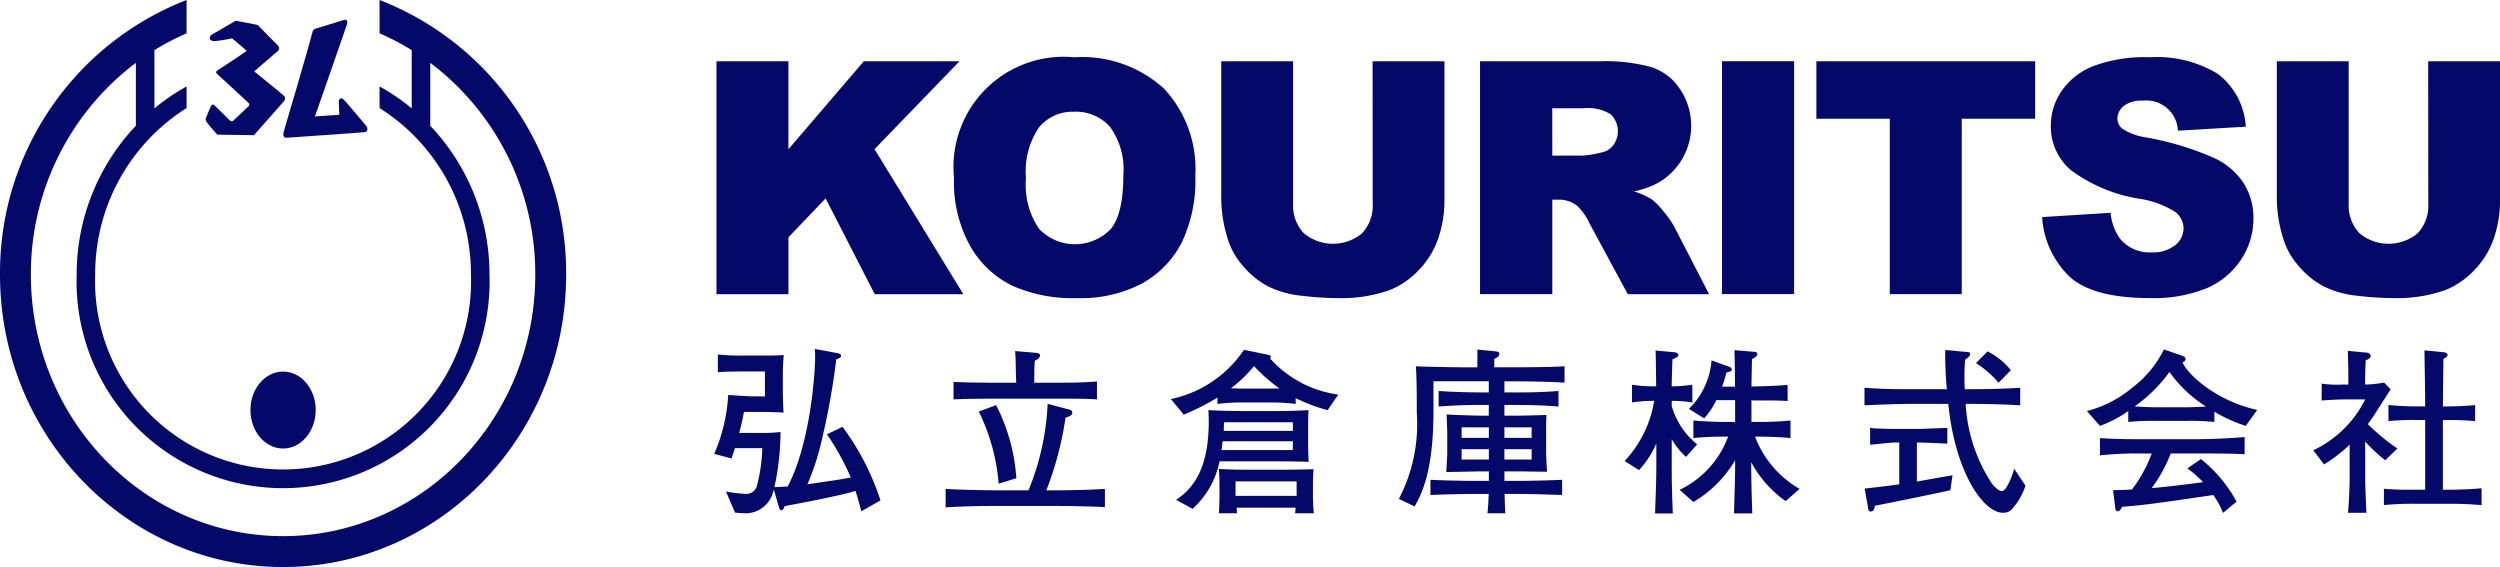 <svg xmlns="http://www.w3.org/2000/svg" width="187.887" height="42.613" viewBox="0 0 187.887 42.613">
  <g id="グループ_38939" data-name="グループ 38939" transform="translate(-721 -6680)">
    <g id="グループ_38942" data-name="グループ 38942" transform="translate(721 6680)">
      <path id="パス_115969" data-name="パス 115969" d="M349.943,365.374v2.506a18.726,18.726,0,0,1,2.417,1.263v4.376a15.534,15.534,0,0,0-2.417-1.649v1.625a14.732,14.732,0,0,1,6.868,12.529,14.129,14.129,0,1,1-28.24,0,14.73,14.73,0,0,1,6.868-12.529v-1.625a15.6,15.6,0,0,0-2.417,1.649v-4.376a18.609,18.609,0,0,1,2.417-1.262v-2.506a21.974,21.974,0,0,0-14.021,20.649c0,12.111,9.543,21.965,21.273,21.965s21.274-9.854,21.274-21.965A21.974,21.974,0,0,0,349.943,365.374Zm-7.253,40.293c-10.45,0-18.952-8.812-18.952-19.644a19.838,19.838,0,0,1,7.891-15.926v4.7h.026a16.215,16.215,0,0,0-4.476,11.23,15.521,15.521,0,1,0,31.025,0,16.216,16.216,0,0,0-4.477-11.23h.027v-4.7a19.841,19.841,0,0,1,7.891,15.927C361.644,396.854,353.141,405.667,342.69,405.667Z" transform="translate(-321.417 -365.374)" fill="#040869"/>
      <ellipse id="楕円形_261" data-name="楕円形 261" cx="2.453" cy="2.892" rx="2.453" ry="2.892" transform="translate(18.821 27.925)" fill="#040869"/>
      <g id="グループ_38939-2" data-name="グループ 38939" transform="translate(15.455 1.485)">
        <path id="パス_115970" data-name="パス 115970" d="M338.539,368.085c-.1.049-.379.448.169.505a13.254,13.254,0,0,0,1.346-.211l1.052.884a.073.073,0,0,1-.02.1c-.282.219-2.1,1.4-2.1,1.4s-.246.126-.049.3c.427.382,2.336,2.153,2.336,2.153a.17.17,0,0,1,0,.281c-.215.205-1.094,1.034-1.094,1.034s-.133.186-.337-.021c-.229-.233-1.107-1.091-1.107-1.091a.151.151,0,0,0-.266.043c-.11.228-.365.862-.365.862a.3.3,0,0,0-.007.27c.186.291.842,1.02.842,1.02l2.756.042,2.23-2.524s.231-.253.021-.442c-.289-.26-2.231-1.831-2.231-1.831l1.809-1.557a.283.283,0,0,0-.042-.4c-.182-.181-1.181-1.2-1.448-1.469a.269.269,0,0,0-.136-.08l-1.485-.286a.185.185,0,0,0-.162.028C339.924,367.292,338.63,368.042,338.539,368.085Z" transform="translate(-338.066 -366.98)" fill="#040869"/>
        <path id="パス_115971" data-name="パス 115971" d="M346.746,367.656l2.174-.672s.358-.1.211.357-2.4,6.9-2.4,6.9l1.831-.126-.042-1.031s.084-.421.421-.063,1.7,2,1.7,2,.147.358-.169.4-5.911.421-5.911.421-.316,0-.168-.484c.132-.435,1.859-6.278,2.151-7.456C346.605,367.668,346.746,367.656,346.746,367.656Z" transform="translate(-338.517 -366.974)" fill="#040869"/>
      </g>
      <g id="グループ_38940" data-name="グループ 38940" transform="translate(53.846 4.304)">
        <path id="パス_115972" data-name="パス 115972" d="M379.421,370.331h5.408v6.614l5.666-6.614h7.193l-6.387,6.607,6.674,10.9h-6.661l-3.691-7.2-2.794,2.928v4.271h-5.408Z" transform="translate(-379.421 -370.033)" fill="#040869"/>
        <path id="パス_115973" data-name="パス 115973" d="M398.65,379.071a8.286,8.286,0,0,1,9.039-9.061,9.148,9.148,0,0,1,6.734,2.346,8.849,8.849,0,0,1,2.363,6.572,10.781,10.781,0,0,1-1.032,5.032,7.361,7.361,0,0,1-2.985,3.057,9.859,9.859,0,0,1-4.865,1.093,11.2,11.2,0,0,1-4.9-.943,7.387,7.387,0,0,1-3.146-2.985A9.911,9.911,0,0,1,398.65,379.071Zm5.409.024a5.865,5.865,0,0,0,.985,3.809,3.73,3.73,0,0,0,5.379.024q.955-1.135.955-4.072a5.411,5.411,0,0,0-1-3.612,3.41,3.41,0,0,0-2.7-1.14,3.286,3.286,0,0,0-2.627,1.159A5.89,5.89,0,0,0,404.059,379.1Z" transform="translate(-380.799 -370.01)" fill="#040869"/>
        <path id="パス_115974" data-name="パス 115974" d="M431.662,370.331h5.4v10.428a8.766,8.766,0,0,1-.484,2.93,6.348,6.348,0,0,1-1.516,2.41,6.051,6.051,0,0,1-2.167,1.45,10.913,10.913,0,0,1-3.786.585,23.95,23.95,0,0,1-2.789-.179,7.309,7.309,0,0,1-2.524-.71,6.3,6.3,0,0,1-1.857-1.509,5.526,5.526,0,0,1-1.152-2.017,10.42,10.42,0,0,1-.5-2.96V370.331h5.4v10.677a3.049,3.049,0,0,0,.794,2.237,3.42,3.42,0,0,0,4.394.012,3.044,3.044,0,0,0,.794-2.249Z" transform="translate(-382.35 -370.033)" fill="#040869"/>
        <path id="パス_115975" data-name="パス 115975" d="M441.237,387.834v-17.5h9.014a13.086,13.086,0,0,1,3.833.43,4.075,4.075,0,0,1,2.137,1.594,4.941,4.941,0,0,1-1.518,7.063,6.54,6.54,0,0,1-1.9.693,5.419,5.419,0,0,1,1.408.644,5.585,5.585,0,0,1,.865.921,6.834,6.834,0,0,1,.758,1.088l2.619,5.071h-6.111l-2.891-5.349a4.088,4.088,0,0,0-.979-1.349,2.272,2.272,0,0,0-1.325-.407h-.478v7.1Zm5.432-10.411h2.281a8.09,8.09,0,0,0,1.432-.239,1.429,1.429,0,0,0,.877-.55,1.775,1.775,0,0,0-.2-2.316,3.247,3.247,0,0,0-2.018-.454h-2.376Z" transform="translate(-383.852 -370.033)" fill="#040869"/>
        <path id="パス_115976" data-name="パス 115976" d="M460.827,370.331h5.42v17.5h-5.42Z" transform="translate(-385.257 -370.033)" fill="#040869"/>
        <path id="パス_115977" data-name="パス 115977" d="M468.468,370.331h16.441v4.322h-5.517v13.181h-5.408V374.653h-5.516Z" transform="translate(-385.804 -370.033)" fill="#040869"/>
        <path id="パス_115978" data-name="パス 115978" d="M486.745,382.021l5.147-.322a3.925,3.925,0,0,0,.68,1.91,2.862,2.862,0,0,0,2.389,1.063,2.651,2.651,0,0,0,1.785-.543,1.63,1.63,0,0,0,.627-1.261,1.6,1.6,0,0,0-.6-1.217,6.923,6.923,0,0,0-2.77-1.016,11.762,11.762,0,0,1-5.074-2.125,4.274,4.274,0,0,1-1.529-3.379,4.585,4.585,0,0,1,.783-2.549,5.186,5.186,0,0,1,2.352-1.886,10.982,10.982,0,0,1,4.3-.686,8.811,8.811,0,0,1,5.116,1.247,5.391,5.391,0,0,1,2.1,3.97l-5.1.3a2.383,2.383,0,0,0-2.65-2.257,2.17,2.17,0,0,0-1.421.4,1.227,1.227,0,0,0-.477.974.973.973,0,0,0,.394.752,4.446,4.446,0,0,0,1.815.645,22.674,22.674,0,0,1,5.08,1.546,5.328,5.328,0,0,1,2.234,1.941,4.911,4.911,0,0,1,.7,2.59,5.548,5.548,0,0,1-.932,3.1,5.827,5.827,0,0,1-2.6,2.156,10.522,10.522,0,0,1-4.215.734q-4.466,0-6.184-1.72A6.779,6.779,0,0,1,486.745,382.021Z" transform="translate(-387.115 -370.01)" fill="#040869"/>
        <path id="パス_115979" data-name="パス 115979" d="M517.121,370.331h5.4v10.428a8.79,8.79,0,0,1-.483,2.93,6.339,6.339,0,0,1-1.517,2.41,6.043,6.043,0,0,1-2.167,1.45,10.9,10.9,0,0,1-3.785.585,23.937,23.937,0,0,1-2.789-.179,7.316,7.316,0,0,1-2.525-.71,6.329,6.329,0,0,1-1.857-1.509,5.554,5.554,0,0,1-1.152-2.017,10.452,10.452,0,0,1-.5-2.96V370.331h5.4v10.677a3.049,3.049,0,0,0,.794,2.237,3.42,3.42,0,0,0,4.394.012,3.044,3.044,0,0,0,.794-2.249Z" transform="translate(-388.477 -370.033)" fill="#040869"/>
      </g>
      <g id="グループ_38941" data-name="グループ 38941" transform="translate(53.678 26.222)">
        <path id="パス_115980" data-name="パス 115980" d="M390.288,405.826c-.094-.39-.2-.807-.431-1.534-.551.175-1.2.323-3.014.7-.242.054-1.937.376-2.314.444-.027.108-.108.309-.242.309-.108,0-.148-.094-.175-.2l-.4-1.373a2.151,2.151,0,0,1-2.369,1.791,5.362,5.362,0,0,1-.538-.041l-.686-1.588a9.584,9.584,0,0,0,1.386.175.83.83,0,0,0,.956-.646,12.425,12.425,0,0,0,.39-2.786H380.8c-.04.136-.228.673-.255.781l-1.305-.35a12.876,12.876,0,0,0,1.05-4.426c1.144.08,1.574.107,2.221.107h.538v-1.871h-1.709c-.458,0-1.4.014-1.83.055v-1.333a15.591,15.591,0,0,0,1.844.081h1.614c.781,0,1.131-.014,1.494-.04-.04.485-.067,1.063-.067,1.547v1.332c0,.228.04,1.238.054,1.453-.3-.04-1.292-.054-1.6-.054h-1.373c-.162.795-.188.942-.363,1.575h1.481a11.829,11.829,0,0,0,1.628-.068,20,20,0,0,1-.458,4.144c.108,0,.659-.026,1-.053,1.723-3.283,2.059-8.6,2.059-9.716a6.056,6.056,0,0,0-.027-.619l1.723.323c.094.013.255.067.255.188,0,.148-.228.228-.363.282a55.644,55.644,0,0,1-1.145,6.3,18.818,18.818,0,0,1-1.022,3.081c2.3-.336,2.583-.377,3.257-.511a18.627,18.627,0,0,0-1.79-3.244l1.171-.564a19.2,19.2,0,0,1,2.853,5.531Z" transform="translate(-379.24 -393.621)" fill="#040869"/>
        <path id="パス_115981" data-name="パス 115981" d="M405.913,405.435h-3.956c-1.292,0-2.705.027-3.983.108v-1.386c1.373.081,3.377.107,3.983.107H404.2a19.265,19.265,0,0,0,1.44-6.5l1.628.431c.174.04.228.148.228.228,0,.229-.363.336-.512.377a24.856,24.856,0,0,1-1.44,5.463h.363c1.346,0,2.692-.026,4.037-.107v1.372C409.183,405.475,407.259,405.435,405.913,405.435Zm-.2-8.061h-3.553c-1.2,0-2.462,0-3.593.055v-1.319c.727.055,2.489.067,3.593.067h1.118c-.014-.269-.041-1.467-.041-1.709-.014-.3-.027-.5-.04-.672l1.439.122c.269.026.431.04.431.214,0,.067-.054.269-.39.377-.027.323-.041.578-.041,1.668h1.077c2.113,0,2.759-.026,3.633-.094v1.346C408.524,397.374,408.241,397.374,405.711,397.374Zm-3.754,6.392a14.91,14.91,0,0,0-1.494-5.423l1.305-.484a14.226,14.226,0,0,1,1.521,5.49Z" transform="translate(-380.583 -393.634)" fill="#040869"/>
        <path id="パス_115982" data-name="パス 115982" d="M427.99,398.228a12.577,12.577,0,0,1-2.4-.9v.431a15.9,15.9,0,0,0-1.978-.108h-1.937a15.559,15.559,0,0,0-1.965.108v-.472a18.574,18.574,0,0,1-2.53,1.279l-.969-1.171a8.77,8.77,0,0,0,5.491-3.7l1.709.35c.215.041.31.067.31.175a.252.252,0,0,1-.055.122,8.379,8.379,0,0,0,5.128,2.717Zm-3.74,3.849h-4.387a6.493,6.493,0,0,1-2.019,3.566l-1.251-.672c1.413-.928,2.463-2.49,2.463-5.908,0-.363-.014-.605-.027-.835.632.027,1.386.068,2.705.068h2.059c1.131,0,1.7-.013,2.759-.068-.014.324-.028.983-.028,1.305v1.1c0,.472.014,1.01.041,1.48C426.079,402.091,424.747,402.077,424.25,402.077Zm1.292,3.9a3.993,3.993,0,0,0,.04-.418h-4.428c.014.2.014.31.027.418h-1.359c.027-.5.041-1.13.041-1.185v-.875c0-.35-.014-.915-.041-1.264.592.027,1.292.053,2.261.053h2.423c.228,0,1.143,0,2.421-.04-.013.269-.04.686-.04,1.145v.887a12.26,12.26,0,0,0,.067,1.278Zm-.162-5.41H420.1c-.041.4-.068.525-.081.66h5.355Zm0-1.426h-5.168c-.013.121-.026.565-.026.646h5.194Zm-2.92-4.225a9.875,9.875,0,0,1-1.735,1.667c.538.028.915.028.955.028h1.937c.256,0,.552-.014.754-.014A12.182,12.182,0,0,1,422.459,394.918Zm3.2,8.666h-4.59v1.09h4.59Z" transform="translate(-381.891 -393.626)" fill="#040869"/>
        <path id="パス_115983" data-name="パス 115983" d="M443.084,396.061H442.6v.834h1.036c1.009,0,2.032-.027,3.028-.108v1.172c-1.305-.122-2.908-.122-3.028-.122H442.6v.808h.9c.31,0,1.858-.041,2.26-.054-.026.363-.026.915-.026,1.291v1.534c0,.2.053,1.211.067,1.44-.363,0-1.978-.027-2.3-.027h-.9v.714h1.036c.7,0,2.193-.028,3.3-.081v1.143c-1.01-.04-2.638-.081-3.3-.081h-1.022c.013.741.026.983.053,1.454h-1.345c.067-.592.067-.781.095-1.454h-1.078c-.578,0-2.167.027-3.3.081v-1.143c1.023.053,2.517.081,3.3.081h1.091v-.714H440.9c-.081,0-2.3.041-2.664.054,0-.215.067-1.157.067-1.346v-1.588c0-.214-.041-1.2-.041-1.4.364.04,2.314.094,2.731.094h.432v-.808h-.768c-.793,0-1.991.041-3,.122v-1.172c1.036.081,2.544.108,3,.108h.768v-.834h-4.158v2.287c0,4.373-.848,6.123-1.414,7.118l-1.184-.565a12.181,12.181,0,0,0,1.345-6.472c0-1.09,0-2.423-.067-3.5.377.04,3.027.081,3.486.081h1.13c.013-.9.013-1.091,0-1.332l1.278.121c.242.028.377.054.377.2,0,.216-.228.31-.377.377v.633h1.278c1.2,0,3.31-.014,4-.081v1.237C446.354,396.1,444.457,396.061,443.084,396.061Zm-1.654,3.458h-2.046v.794h2.046Zm0,1.641h-2.046v.781h2.046Zm3.216-1.641H442.6v.794h2.045Zm0,1.641H442.6v.781h2.045Z" transform="translate(-383.214 -393.625)" fill="#040869"/>
        <path id="パス_115984" data-name="パス 115984" d="M457.56,401.743a5.385,5.385,0,0,1-1.076-1.332v1.964c0,1.158.013,1.9.081,3.619h-1.333c.041-1.21.095-2.422.095-3.619v-1.642a6.8,6.8,0,0,1-1.305,2.005l-1.077-.686a8.588,8.588,0,0,0,2.221-4.521,10.526,10.526,0,0,0-1.668.121v-1.332a10.257,10.257,0,0,0,1.507.121h.31c-.014-1.305-.014-1.453-.041-2.691l1.345.122c.135.013.364.041.364.215,0,.067,0,.148-.445.323-.053,1.6-.053,1.762-.053,2.031a10.771,10.771,0,0,0,1.548-.121v1.332a10.279,10.279,0,0,0-1.548-.121v.39a5.694,5.694,0,0,0,1.911,2.88Zm7.483,3.323a8.531,8.531,0,0,1-2.584-2.92v.2c0,1.479.068,3.309.081,3.645h-1.372c.012-.726.081-2.368.081-3.606V402a8.908,8.908,0,0,1-3.136,3.135l-1.036-.915a7.186,7.186,0,0,0,3.646-4h-.188c-.808,0-1.614.028-2.422.109v-1.319c.834.081,2.059.108,2.422.108h.714v-1.642h-1.414a5.7,5.7,0,0,1-.914,1.373l-1.145-.713a5.7,5.7,0,0,0,1.7-3.646l1.305.471c.094.027.215.094.215.215s-.041.134-.4.228a10.426,10.426,0,0,1-.323,1.064h.969c-.014-1.252-.014-1.615-.041-2.745l1.414.12c.228.014.3.041.3.162,0,.175-.2.283-.4.391l-.04,2.059c.9-.027,1.817-.04,2.718-.122v1.211c-.4-.027-.834-.04-1.4-.04h-1.062c-.108,0-.175-.014-.256-.014v1.628h.485c.821,0,1.641-.027,2.45-.108v1.319c-1.064-.109-2.356-.109-2.45-.109h-.216a7.7,7.7,0,0,0,3.352,3.93Z" transform="translate(-384.524 -393.628)" fill="#040869"/>
        <path id="パス_115985" data-name="パス 115985" d="M483.489,405.617a.838.838,0,0,1-.728.323c-1.467,0-3.593-3.055-4.1-8.182h-2.436c-1.427,0-2.732.054-3.863.108v-1.319c1.44.095,1.776.109,3.863.109h2.327a28.2,28.2,0,0,1-.122-2.947l1.616.148c.188.014.255.027.255.161s-.094.215-.377.418a18.1,18.1,0,0,0-.027,2.221h.269c1.305,0,2.61-.028,3.9-.109v1.319c-1.292-.081-2.6-.108-3.9-.108h-.2a12.1,12.1,0,0,0,1.978,6c.214.255.5.552.753.552.323,0,.781-1.145.915-1.683l.848,1.279A4.829,4.829,0,0,1,483.489,405.617Zm-4.67-1.373c-1.022.242-5.369,1.118-5.678,1.171-.013.122-.054.431-.31.431-.162,0-.174-.148-.2-.269l-.255-1.453c.861-.095,1.992-.229,2.6-.323v-3.136h-.4c-.282,0-1.534.148-1.789.162v-1.278a1.966,1.966,0,0,0,.43.054c.229.013,1.265.04,1.481.04h1.884c.149-.013,1.978-.08,2.006-.08v1.184c-.216-.014-1.791-.081-2.046-.081H476.3V403.6c.431-.081,2.287-.417,2.678-.471Zm3.62-8.074a7.739,7.739,0,0,0-1.7-1.48l.874-.874a5.2,5.2,0,0,1,1.75,1.413Z" transform="translate(-385.915 -393.627)" fill="#040869"/>
        <path id="パス_115986" data-name="パス 115986" d="M502.305,399.41a11.557,11.557,0,0,1-2.355-1.063v.767a19.311,19.311,0,0,0-2.153-.081h-2.167a18.827,18.827,0,0,0-2.153.081v-.821a8.911,8.911,0,0,1-2.127,1.117l-.982-1.117a8.657,8.657,0,0,0,3.418-1.763,8,8,0,0,0,2.369-2.867l1.4.485c.136.04.229.121.229.256,0,.108-.108.188-.229.228.378.9,2.477,2.88,5.612,3.58Zm-4.508,2.073h-1.131a10.637,10.637,0,0,1-1.427,2.6c1.036-.081,2.464-.256,3.862-.444a8.594,8.594,0,0,0-1.184-1.036l1.023-.7a10.442,10.442,0,0,1,2.677,3.2l-1.022.848a5.741,5.741,0,0,0-.727-1.346c-4.508.66-4.858.714-6.863.888-.054.122-.162.336-.323.336-.041,0-.148-.027-.174-.2l-.175-1.387c.7-.013.983-.027,1.426-.054a10.5,10.5,0,0,0,1.481-2.7h-.5a27.438,27.438,0,0,0-3.391.134v-1.291c1.291.067,1.763.081,3.486.081h2.933c1.587,0,2.529-.014,4.454-.162v1.291C501.282,401.483,500.139,401.483,497.8,401.483Zm-1.224-6.123a11.2,11.2,0,0,1-2.611,2.583c.135.014,1.009.068,1.669.068H497.8c.525,0,1.251-.041,1.521-.054A9.773,9.773,0,0,1,496.573,395.36Z" transform="translate(-387.206 -393.624)" fill="#040869"/>
        <path id="パス_115987" data-name="パス 115987" d="M514.105,402a12.519,12.519,0,0,1-1.507-1.4v2.8c0,.538.068,2.086.095,2.544h-1.386c.108-1.278.122-2.409.122-2.476v-2.638a11.531,11.531,0,0,1-1.925,1.481l-.808-1.064a8.3,8.3,0,0,0,3.9-3.821h-1.508c-.591,0-1.17.04-1.762.081V396.24a8.21,8.21,0,0,0,1.561.068h.444v-.269c0-.687,0-1.064-.041-2.261l1.467.136a.272.272,0,0,1,.256.241c0,.189-.269.3-.378.323-.012.323-.04.955-.04,1.561v.269a8.744,8.744,0,0,0,1.427-.148l.485.511c-.215.337-1.144,1.8-1.346,2.1-.161.229-.268.391-.363.512a15.327,15.327,0,0,0,2.221,1.831Zm4.7,3.27h-2.4a21.665,21.665,0,0,0-2.4.095v-1.225a22.419,22.419,0,0,0,2.4.068h.7v-5.235h-.592a18.951,18.951,0,0,0-2.167.081v-1.211a21.274,21.274,0,0,0,2.167.108h.592c-.014-2.072-.027-2.3-.055-4.212l1.4.135c.095.013.336.027.336.2,0,.135-.094.189-.309.3-.013,1.508-.027,1.615-.041,3.58h.256s1.224,0,2.167-.108v1.211a19.55,19.55,0,0,0-2.167-.081h-.256v5.235h.391c.646,0,1.7-.028,2.516-.109v1.266C520.417,405.3,520.054,405.269,518.8,405.269Z" transform="translate(-388.52 -393.629)" fill="#040869"/>
      </g>
    </g>
  </g>
</svg>
